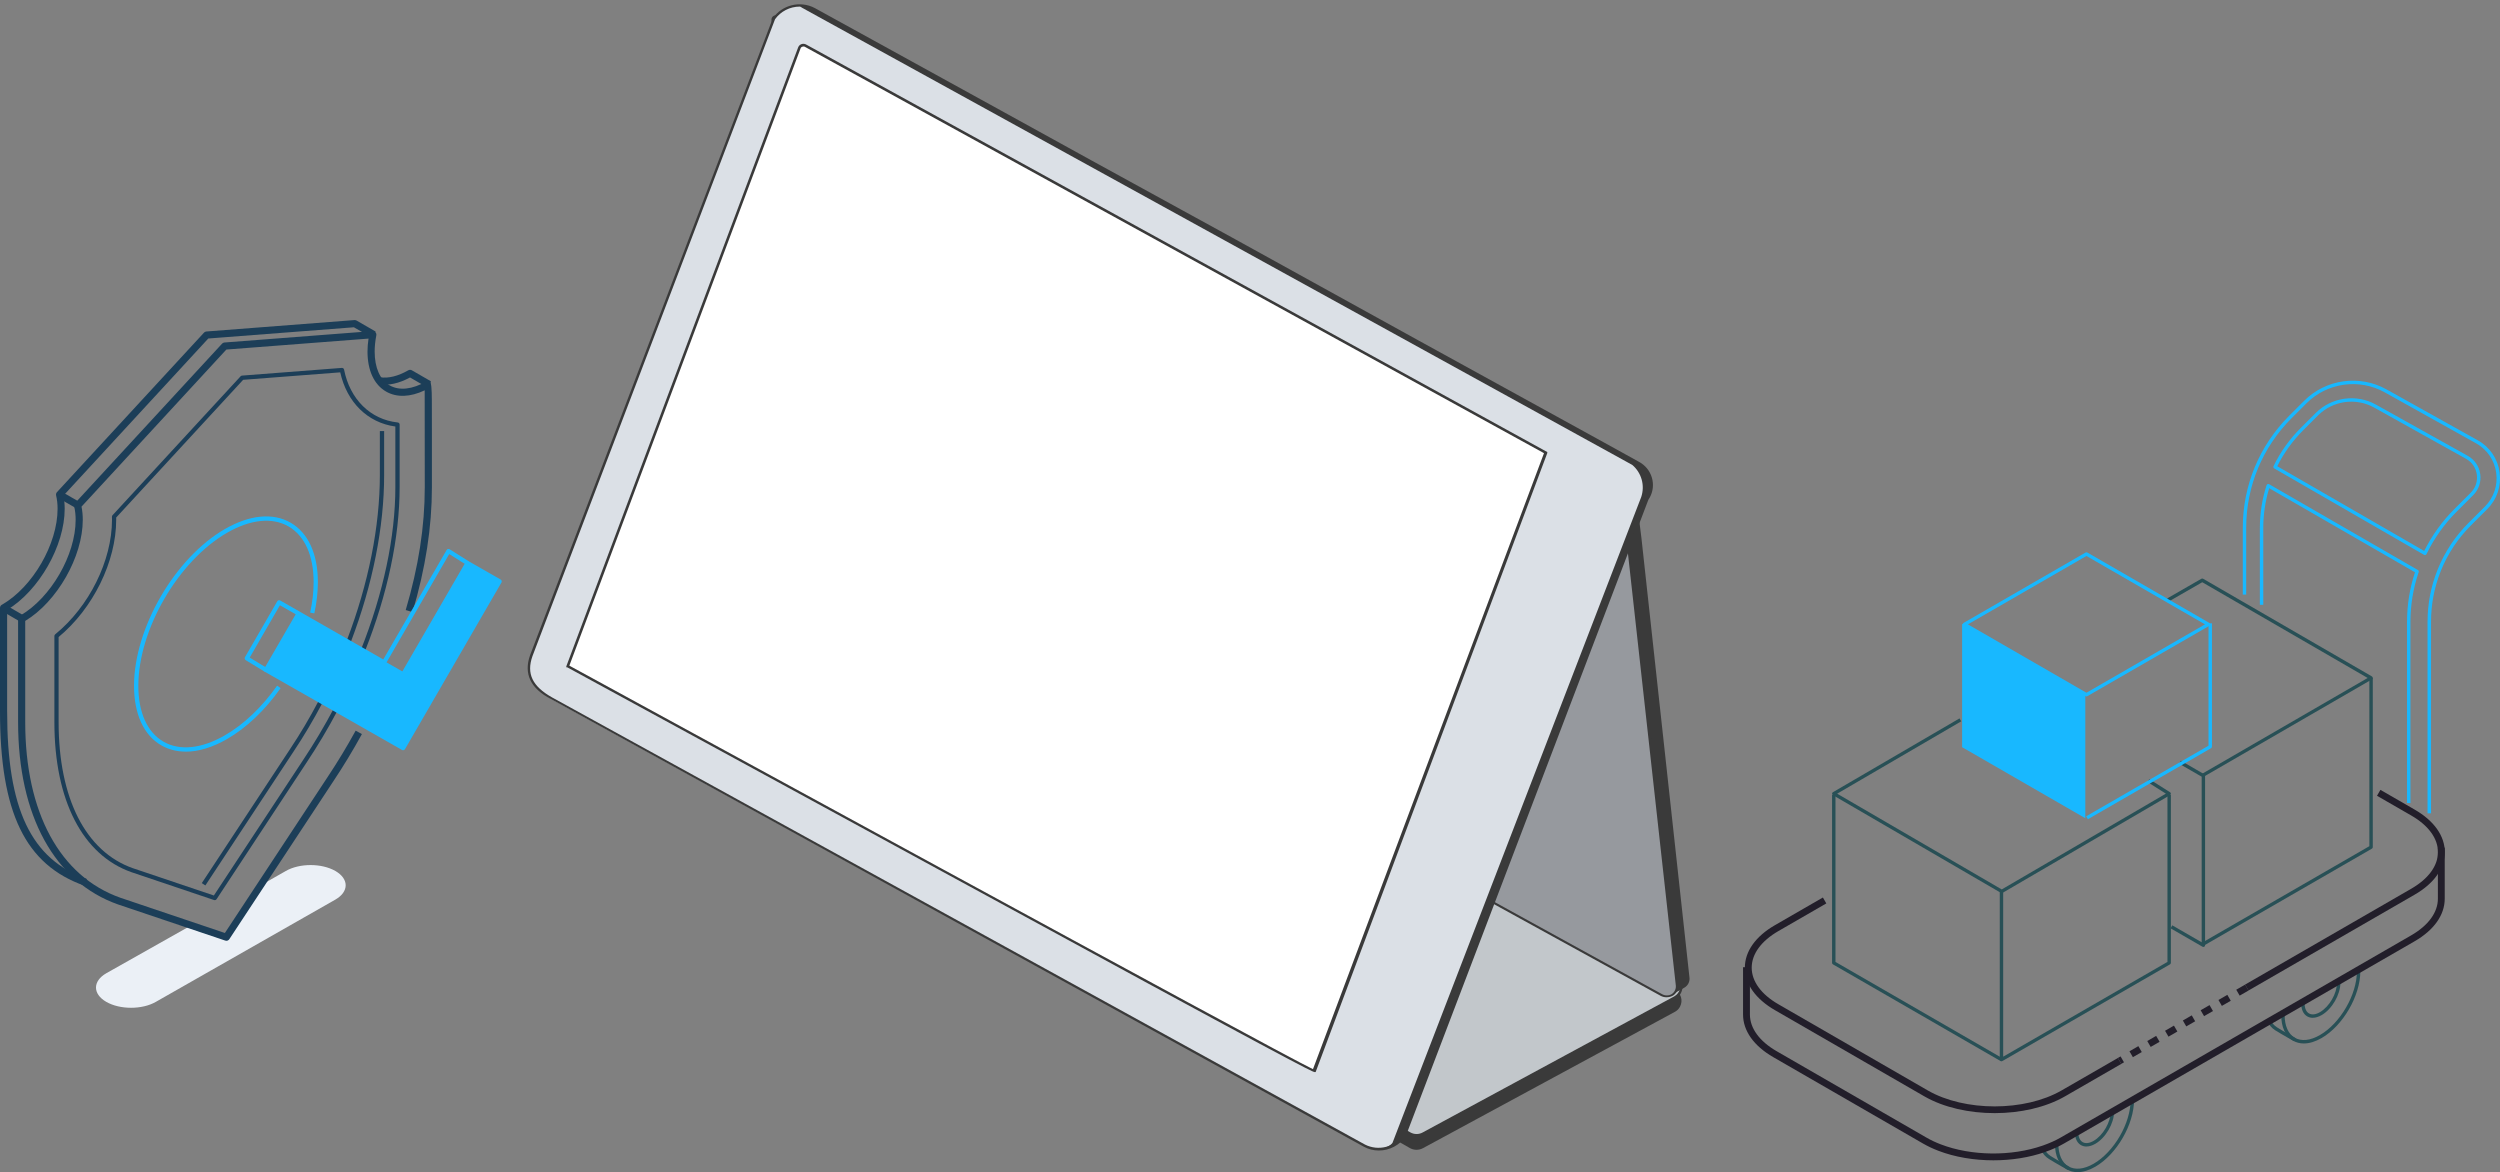 <svg width="578" height="271" viewBox="0 0 578 271" fill="none" xmlns="http://www.w3.org/2000/svg">
<rect x="0" y="0" width="578" height="271" fill="#808080" stroke="none"/>
<path d="M387.192 233.959L329.064 265.416C328.098 265.971 326.897 265.971 325.931 265.416L160.42 170.696L225.576 140.32L387.192 228.79C388.627 229.549 389.183 231.301 388.422 232.733C388.159 233.258 387.719 233.696 387.192 233.959Z" fill="#3A3A3A"/>
<path d="M387.192 230.571L329.064 262.057C328.098 262.612 326.897 262.612 325.931 262.057L160.42 167.454L225.576 137.078L387.192 225.314C388.656 226.015 389.242 227.767 388.539 229.228C388.246 229.812 387.778 230.308 387.192 230.571Z" fill="#C2C7CB"/>
<path d="M327.541 262.67C326.927 262.67 326.341 262.524 325.814 262.232L159.864 167.454L225.605 136.669L387.309 225.109C388.393 225.664 389.066 226.803 389.008 228.03C389.008 229.257 388.363 230.367 387.309 230.951L329.181 262.261C328.684 262.553 328.127 262.67 327.541 262.67ZM160.947 167.454L326.048 261.794C326.956 262.32 328.069 262.32 328.976 261.794L387.075 230.367C388.422 229.607 388.891 227.943 388.158 226.599C387.895 226.161 387.544 225.781 387.075 225.518L225.576 137.224L160.947 167.454Z" fill="#3A3A3A"/>
<path d="M389.418 228.351L386.636 229.899L385.904 227.767L195.56 123.058L182.617 12.216L182.178 8.331L180.772 8.127L179.103 3.892L181.768 2.081C181.943 1.964 182.178 1.964 182.353 2.081L375.127 108.805C376.709 109.594 377.821 111.112 378.056 112.865L379.49 124.314L390.589 225.869C390.765 226.862 390.296 227.855 389.418 228.351Z" fill="#3A3A3A"/>
<path d="M384.088 230.016L192.544 124.694L180.069 17.122L179.484 12.04L178.605 4.68C178.547 4.242 178.898 3.833 179.337 3.775C179.513 3.775 179.689 3.775 179.835 3.892L181.534 4.855L374.629 111.784L376.416 126.125L387.661 227.475C387.895 228.79 387.016 230.046 385.699 230.279C385.142 230.367 384.586 230.279 384.088 230.016Z" fill="#96999E"/>
<path d="M385.259 230.571C384.82 230.571 384.381 230.454 383.971 230.25L192.281 124.84L178.371 4.709C178.312 4.3 178.488 3.892 178.839 3.687C179.191 3.483 179.601 3.483 179.952 3.687L181.651 4.68L374.922 111.667L376.767 126.096L388.012 227.446C388.188 228.439 387.778 229.461 386.958 230.075C386.46 230.425 385.874 230.571 385.259 230.571ZM384.205 229.812C384.908 230.25 385.845 230.25 386.548 229.812C387.251 229.315 387.573 228.468 387.426 227.65L376.181 126.154L374.395 111.959L181.387 5.089L179.718 4.096C179.542 3.95 179.279 3.95 179.103 4.096C178.927 4.213 178.839 4.417 178.869 4.622L180.304 17.064L192.778 124.519L384.205 229.812Z" fill="#3A3A3A"/>
<path d="M380.808 115.406L324.73 262.641C322.651 265.62 318.668 266.555 315.447 264.861L127.476 161.612C124.372 159.772 120.916 156.793 122.849 151.594L178.956 4.33C181.036 1.35 184.989 0.387 188.21 2.081C200.246 8.769 224.492 22.117 252.253 37.334L284.846 55.268L327.19 78.634L367.631 100.919L378.788 107.053C381.628 108.63 382.624 112.164 381.072 114.997C380.984 115.143 380.896 115.26 380.808 115.406Z" fill="#DBE0E6"/>
<path d="M318.786 266C317.585 266 316.384 265.708 315.33 265.124L127.359 161.612C122.644 159.159 121.034 155.771 122.556 151.477L178.664 4.242C180.831 1.117 184.989 0.095 188.357 1.847L232.077 25.914L252.37 37.101L272.869 48.346L285.022 55.005L327.336 78.371L367.806 100.627L375.215 104.716L378.963 106.79C381.921 108.396 383.034 112.076 381.423 115.026C381.335 115.202 381.218 115.377 381.101 115.552L324.994 262.729C323.588 264.773 321.275 266 318.786 266ZM184.901 1.526C182.646 1.526 180.509 2.607 179.191 4.447L123.113 151.682C121.649 155.771 123.113 158.692 127.622 161.233L315.594 264.627C318.668 266.175 322.387 265.241 324.379 262.466L380.574 115.26C382.36 112.807 381.775 109.36 379.315 107.608C379.11 107.462 378.905 107.316 378.671 107.199L374.893 105.125L367.484 101.036L326.985 78.78L284.641 55.414L272.518 48.755L252.019 37.51L231.784 26.411L188.064 2.344C187.097 1.789 186.014 1.526 184.901 1.526Z" fill="#3A3A3A"/>
<path d="M186.219 10.551C185.721 10.288 185.135 10.492 184.872 10.96C184.872 11.018 184.813 11.047 184.813 11.106L131.283 154.018C131.283 154.018 303.558 248.125 303.792 247.57L318.786 207.585L357.323 104.658L316.824 82.372L186.219 10.551Z" fill="white"/>
<path d="M303.851 247.833C303.441 247.833 299.429 245.964 217.113 201.101C174.71 177.998 131.576 154.515 131.136 154.281H130.931V154.048L184.52 10.989C184.755 10.317 185.487 9.967 186.16 10.2C186.248 10.23 186.336 10.288 186.424 10.317L357.733 104.512V104.745L304.173 247.862H303.851V247.833ZM131.634 153.901C138.516 157.64 296.501 243.919 303.558 247.19L356.971 104.774L186.072 10.814C185.897 10.726 185.662 10.726 185.487 10.814C185.282 10.872 185.135 11.018 185.077 11.223L131.634 153.901Z" fill="#3A3A3A"/>
<path d="M378.788 106.936C341.832 86.49 216.879 17.94 187.654 1.789C187.449 1.789 183.847 0.796 185.428 1.789C221.066 21.416 346.254 90.317 377.382 107.491C379.52 109.302 380.34 112.222 379.461 114.88L321.948 264.218C321.099 265.474 317.263 266.321 320.777 265.445C322.417 265.007 323.852 263.985 324.73 262.524L380.808 115.406C382.653 112.748 382.009 109.126 379.344 107.286C379.168 107.169 378.993 107.053 378.788 106.936Z" fill="#3A3A3A"/>
<g clip-path="url(#clip0_2389_2245)">
<path d="M530.383 240.729C530.383 240.729 527.598 239.188 526.015 238.192C525.176 237.662 524.52 236.879 524.077 235.859L524.804 235.543C525.184 236.413 525.738 237.085 526.442 237.52C528.009 238.5 530.747 240.018 530.77 240.034L530.391 240.729H530.383Z" fill="#285056"/>
<path d="M532.638 241.251C531.736 241.251 530.897 241.038 530.161 240.611C528.389 239.591 527.416 237.472 527.416 234.65H528.207C528.207 237.18 529.038 239.053 530.557 239.923C532.084 240.8 534.149 240.587 536.365 239.306C541.08 236.587 544.918 229.97 544.918 224.554H545.709C545.709 230.223 541.698 237.148 536.76 239.994C535.312 240.832 533.912 241.251 532.638 241.251Z" fill="#285056"/>
<path d="M534.711 235.322C534.252 235.322 533.817 235.211 533.437 234.99C532.535 234.468 532.036 233.401 532.036 231.986H532.828C532.828 233.108 533.184 233.93 533.833 234.302C534.489 234.681 535.391 234.579 536.373 234.009C538.548 232.752 540.313 229.701 540.313 227.203H541.104C541.104 229.954 539.158 233.314 536.768 234.689C536.048 235.1 535.352 235.314 534.711 235.314V235.322Z" fill="#285056"/>
<path d="M478.058 270.478C478.058 270.478 475.272 268.937 473.69 267.941C472.922 267.458 472.313 266.763 471.87 265.869L472.582 265.521C472.962 266.28 473.476 266.873 474.117 267.276C475.684 268.257 478.422 269.775 478.445 269.79L478.066 270.486L478.058 270.478Z" fill="#285056"/>
<path d="M480.321 271C479.419 271 478.58 270.787 477.844 270.36C476.072 269.34 475.098 267.221 475.098 264.399C475.098 264.288 475.098 264.185 475.098 264.075L475.89 264.098C475.89 264.201 475.89 264.296 475.89 264.399C475.89 266.929 476.72 268.802 478.24 269.672C479.767 270.549 481.832 270.336 484.047 269.055C488.763 266.336 492.601 259.719 492.601 254.303H493.392C493.392 259.972 489.38 266.897 484.443 269.743C482.995 270.581 481.595 271 480.321 271Z" fill="#285056"/>
<path d="M482.386 265.079C481.927 265.079 481.492 264.968 481.112 264.747C480.21 264.225 479.711 263.158 479.711 261.742H480.503C480.503 262.865 480.859 263.687 481.507 264.059C482.164 264.438 483.066 264.336 484.047 263.766C486.223 262.509 487.996 259.458 487.996 256.96H488.787C488.787 259.711 486.84 263.071 484.443 264.446C483.723 264.857 483.027 265.071 482.386 265.071V265.079Z" fill="#285056"/>
<path d="M460.864 268.265C456.417 268.265 451.97 267.529 448.149 266.059C446.867 265.569 445.672 265 444.588 264.375L409.979 244.413C405.477 241.812 402.992 238.318 402.992 234.555V223.621H404.582V234.555C404.582 237.725 406.782 240.745 410.778 243.046L445.387 263.007C446.392 263.592 447.516 264.122 448.726 264.581C455.768 267.284 465.01 267.395 472.282 264.857C473.832 264.312 475.225 263.695 476.412 263.007L557.443 216.269C561.439 213.969 563.639 210.949 563.639 207.779V195.96H565.221V207.779C565.221 211.542 562.745 215.044 558.235 217.637L477.203 264.375C475.929 265.11 474.45 265.774 472.804 266.351C469.148 267.632 465.01 268.265 460.88 268.265H460.864Z" fill="#221E2A"/>
<path d="M461.165 257.355C455.278 257.355 449.383 256.058 444.904 253.473L410.382 233.559C405.888 230.966 403.411 227.471 403.411 223.724C403.411 219.977 405.888 216.475 410.382 213.89L421.452 207.502L422.243 208.87L411.174 215.257C407.194 217.558 404.994 220.562 404.994 223.724C404.994 226.886 407.186 229.899 411.174 232.191L445.696 252.106C454.225 257.031 468.112 257.031 476.641 252.106L489.657 244.603L490.449 245.971L477.433 253.473C472.946 256.058 467.059 257.355 461.173 257.355H461.165Z" fill="#221E2A"/>
<path d="M490.441 245.971L489.649 244.603L490.274 244.239L491.066 245.607L490.441 245.971ZM493.123 244.421L492.332 243.054L494.389 241.868L495.18 243.235L493.123 244.421ZM497.237 242.05L496.446 240.682L498.503 239.496L499.295 240.864L497.237 242.05ZM501.352 239.678L500.561 238.31L502.618 237.124L503.409 238.492L501.352 239.678ZM505.466 237.306L504.675 235.938L506.732 234.753L507.524 236.12L505.466 237.306ZM509.581 234.934L508.79 233.567L510.847 232.381L511.638 233.749L509.581 234.934ZM513.695 232.563L512.904 231.195L514.961 230.009L515.753 231.377L513.695 232.563ZM517.81 230.191L517.019 228.823L519.076 227.638L519.867 229.005L517.81 230.191Z" fill="#221E2A"/>
<path d="M519.851 229.005L519.06 227.638L557.475 205.478C561.455 203.177 563.655 200.173 563.655 197.011C563.655 193.849 561.463 190.837 557.475 188.544L549.563 183.983L550.354 182.615L558.266 187.176C562.761 189.769 565.237 193.264 565.237 197.011C565.237 200.758 562.761 204.261 558.266 206.846L519.851 229.005Z" fill="#221E2A"/>
<path d="M562.041 188.046H561.249V143.751C561.249 139.656 562.009 135.663 563.504 131.876C563.552 131.766 563.591 131.679 563.615 131.592C565.253 127.56 567.643 123.971 570.728 120.895L574.487 117.14C576.56 115.069 577.525 112.207 577.122 109.306C576.718 106.396 575.017 103.914 572.453 102.483L551.351 90.712C545.472 87.431 538.042 88.466 533.287 93.218L529.845 96.657C523.064 103.432 519.321 112.444 519.321 122.034V137.466H518.53V122.034C518.53 112.239 522.352 103.029 529.283 96.095L532.725 92.656C537.733 87.652 545.551 86.569 551.739 90.016L572.841 101.787C575.626 103.337 577.47 106.041 577.913 109.195C578.348 112.349 577.312 115.448 575.057 117.702L571.298 121.457C568.291 124.461 565.957 127.955 564.375 131.853C564.351 131.94 564.304 132.074 564.24 132.2C562.792 135.869 562.056 139.766 562.056 143.759V188.054L562.041 188.046ZM557.293 185.674H556.502V143.822C556.502 139.901 557.119 136.027 558.345 132.311L524.638 112.871C523.728 115.86 523.269 118.959 523.269 122.097V139.829H522.478V122.097C522.478 118.721 523 115.377 524.037 112.168C524.077 112.057 524.156 111.962 524.274 111.923C524.385 111.883 524.512 111.891 524.615 111.946L559.026 131.797C559.192 131.892 559.263 132.09 559.2 132.264C557.934 135.987 557.293 139.877 557.293 143.822V185.674ZM560.64 128.335C560.569 128.335 560.506 128.319 560.442 128.279L525.794 108.294C525.612 108.191 525.548 107.962 525.635 107.78C527.218 104.507 529.346 101.527 531.942 98.933L535.407 95.471C539.071 91.811 544.783 91.02 549.301 93.542L570.539 105.385C572.129 106.27 573.181 107.812 573.435 109.614C573.688 111.417 573.086 113.187 571.805 114.476L568.022 118.255C565.126 121.148 562.769 124.461 561.004 128.113C560.957 128.216 560.87 128.287 560.767 128.319C560.727 128.327 560.688 128.335 560.648 128.335H560.64ZM526.506 107.796L560.474 127.386C562.254 123.805 564.604 120.548 567.453 117.694L571.235 113.915C572.343 112.808 572.857 111.282 572.643 109.725C572.43 108.167 571.52 106.839 570.143 106.072L548.906 94.23C544.689 91.882 539.371 92.617 535.953 96.024L532.487 99.487C530.043 101.93 528.025 104.728 526.498 107.796H526.506Z" fill="#18B8FF"/>
<path d="M509.62 218.578L509.225 217.89L547.798 195.635V156.748H548.589V195.865C548.589 196.007 548.51 196.133 548.392 196.205L509.62 218.57V218.578Z" fill="#285056"/>
<path d="M509.423 218.941C509.351 218.941 509.288 218.925 509.225 218.886L501.835 214.625L502.23 213.937L509.027 217.858V179.571L503.829 176.575L504.224 175.887L509.62 179.002C509.739 179.073 509.818 179.2 509.818 179.342V218.546C509.818 218.688 509.739 218.815 509.62 218.886C509.557 218.918 509.494 218.941 509.423 218.941Z" fill="#285056"/>
<path d="M509.359 179.682L508.964 178.994L547.402 156.748L509.161 134.612L501.431 139.055L501.035 138.367L508.964 133.805C509.09 133.734 509.241 133.734 509.359 133.805L548.392 156.392C548.51 156.463 548.589 156.589 548.589 156.732C548.589 156.874 548.518 157.001 548.392 157.072L509.359 179.658V179.682Z" fill="#285056"/>
<path d="M462.739 245.378C462.668 245.378 462.605 245.362 462.541 245.322C462.423 245.251 462.344 245.125 462.344 244.983V206.174H463.135V244.303L501.115 222.396V183.809H501.906V222.617C501.906 222.76 501.827 222.886 501.708 222.957L462.937 245.322C462.874 245.354 462.81 245.378 462.739 245.378Z" fill="#285056"/>
<path d="M462.541 245.322L423.77 222.957C423.652 222.886 423.572 222.76 423.572 222.617V183.809H424.364V222.396L462.937 244.65L462.541 245.338V245.322Z" fill="#285056"/>
<path d="M462.802 206.482C462.731 206.482 462.668 206.466 462.605 206.427L423.77 183.84C423.652 183.769 423.572 183.643 423.572 183.5C423.572 183.358 423.644 183.231 423.77 183.16L453.038 166.092L453.434 166.772L424.751 183.5L462.802 205.636L500.751 183.492L496.502 180.812L496.921 180.14L501.724 183.168C501.842 183.239 501.914 183.374 501.906 183.508C501.906 183.643 501.827 183.769 501.708 183.84L463 206.427C462.937 206.466 462.866 206.482 462.802 206.482Z" fill="#285056"/>
<path d="M482.718 189.414L482.323 188.726L510.61 172.409V144.122H511.401V172.638C511.401 172.78 511.322 172.907 511.203 172.978L482.718 189.406V189.414Z" fill="#18B8FF"/>
<path d="M482.125 189.177L453.64 172.749V144.233L482.125 160.661V189.177Z" fill="#18B8FF"/>
<path d="M482.386 161.017C482.315 161.017 482.251 161.001 482.188 160.961L453.988 144.691C453.869 144.62 453.79 144.494 453.79 144.351C453.79 144.209 453.869 144.083 453.988 144.012L482.188 127.742C482.307 127.671 482.465 127.671 482.584 127.742L510.784 144.012C510.902 144.083 510.981 144.209 510.981 144.351C510.981 144.494 510.902 144.62 510.784 144.691L482.584 160.961C482.52 160.993 482.457 161.017 482.386 161.017ZM454.977 144.351L482.386 160.163L509.795 144.351L482.386 128.54L454.977 144.351Z" fill="#18B8FF"/>
</g>
<g clip-path="url(#clip1_2389_2245)">
<path d="M77.544 201.373C74.378 199.547 69.245 199.547 66.078 201.373L60.207 204.714L52.323 216.682L44.202 213.947L24.568 225.019C21.402 226.845 21.402 229.804 24.568 231.629C27.735 233.455 32.868 233.455 36.034 231.629L77.544 207.983C80.711 206.157 80.711 203.198 77.544 201.373Z" fill="#EBF0F6"/>
<path d="M98.808 89.58L94.796 87.273C92.283 88.637 89.815 89.184 87.651 88.855L87.896 87.227C89.815 87.517 92.058 86.957 94.394 85.612C94.651 85.467 94.961 85.467 95.219 85.612L99.632 88.156L98.808 89.586V89.58Z" fill="#1C3E58"/>
<path d="M19.521 204.773C5.839 199.942 0 187.875 0 164.427V140.536C0 140.24 0.158 139.963 0.422 139.818C0.435 139.812 0.501 139.779 0.515 139.772C7.574 135.699 13.313 125.774 13.313 117.635C13.313 116.561 13.201 115.513 12.97 114.531C12.911 114.267 12.983 113.99 13.168 113.786L47.164 76.906C47.303 76.755 47.5 76.656 47.705 76.642L81.951 74C82.116 73.987 82.281 74.026 82.426 74.105L86.84 76.649L86.015 78.079L81.82 75.667L48.154 78.264L14.666 114.59C14.857 115.565 14.956 116.587 14.956 117.635C14.956 126.176 9.012 136.576 1.649 141.011V164.427C1.649 187.058 7.158 198.664 20.069 203.218L19.521 204.773Z" fill="#1C3E58"/>
<path d="M52.33 217.506C52.244 217.506 52.151 217.493 52.066 217.46L27.293 209.11C12.601 203.923 4.183 188.568 4.183 166.964V143.074C4.183 142.777 4.348 142.501 4.605 142.356C4.618 142.349 4.677 142.316 4.691 142.31C11.75 138.237 17.489 128.311 17.489 120.172C17.489 119.098 17.377 118.05 17.146 117.068C17.087 116.805 17.16 116.528 17.344 116.324L51.347 79.45C51.485 79.299 51.683 79.2 51.888 79.187L86.127 76.55C86.385 76.531 86.635 76.63 86.807 76.821C86.978 77.012 87.051 77.269 87.005 77.526C86.748 78.864 86.622 80.123 86.622 81.263C86.622 85.026 87.849 87.8 90.079 89.092C92.309 90.377 95.331 90.048 98.59 88.169C98.84 88.024 99.144 88.024 99.395 88.163C99.689 88.321 99.839 89.802 99.843 92.605C99.843 94.832 99.85 97.805 99.856 100.777C99.856 106.715 99.856 112.653 99.856 112.653C99.856 121.892 98.392 131.33 95.383 141.512L93.8 141.044C96.769 131.014 98.207 121.728 98.207 112.653C98.207 107.235 98.207 94.397 98.187 90.245C94.849 91.834 91.709 91.946 89.248 90.522C86.49 88.927 84.966 85.645 84.966 81.269C84.966 80.333 85.046 79.338 85.204 78.284L52.336 80.814L18.848 117.134C19.04 118.11 19.139 119.131 19.139 120.179C19.139 128.72 13.194 139.12 5.832 143.555V166.971C5.832 187.829 13.848 202.625 27.834 207.561L51.993 215.707L75.691 179.73C78.013 176.243 80.216 172.606 82.228 168.928L83.673 169.719C81.635 173.443 79.411 177.113 77.063 180.639L53.016 217.143C52.857 217.381 52.6 217.513 52.33 217.513V217.506Z" fill="#1C3E58"/>
<path d="M49.664 208.121C49.612 208.121 49.559 208.115 49.506 208.095L30.387 201.649C19.066 197.656 12.575 185.015 12.575 166.971V147.041C12.575 146.89 12.64 146.751 12.759 146.659C20.616 140.266 25.894 129.616 25.894 120.159C25.894 119.928 25.894 119.698 25.881 119.474C25.881 119.342 25.921 119.217 26.013 119.124L55.628 86.996C55.714 86.904 55.833 86.845 55.952 86.838L79.029 85.059C79.286 85.046 79.504 85.21 79.55 85.454C80.903 92.321 85.653 97.001 91.953 97.673C92.204 97.699 92.395 97.91 92.395 98.167V112.62C92.395 124.225 89.611 137.373 84.346 150.633L83.429 150.271C88.648 137.123 91.405 124.1 91.405 112.62V98.609C85.013 97.745 80.183 93 78.666 86.087L56.215 87.814L26.864 119.652C26.864 119.823 26.864 119.994 26.864 120.166C26.864 129.834 21.52 140.695 13.551 147.279V166.977C13.551 184.574 19.799 196.871 30.697 200.72L49.447 207.04L70.063 175.743C72.623 171.9 75.024 167.867 77.201 163.741L78.079 164.203C75.889 168.355 73.467 172.414 70.894 176.283L50.067 207.897C49.974 208.042 49.816 208.121 49.651 208.121H49.664Z" fill="#1C3E58"/>
<path d="M1.226 139.818L0.394 141.241L4.904 143.876L5.737 142.453L1.226 139.818Z" fill="#1C3E58"/>
<path d="M14.165 113.63L13.342 115.057L17.755 117.597L18.578 116.169L14.165 113.63Z" fill="#1C3E58"/>
<path d="M81.147 148.32L80.223 147.971C85.197 134.908 87.823 121.728 87.823 109.852V99.67H88.813V109.852C88.813 121.853 86.161 135.152 81.147 148.327V148.32Z" fill="#1C3E58"/>
<path d="M47.481 204.714L46.656 204.174L67.055 173.199C69.397 169.679 71.607 165.962 73.612 162.14L74.49 162.601C72.465 166.45 70.241 170.2 67.879 173.746L47.481 204.714Z" fill="#1C3E58"/>
<path d="M42.935 173.772C40.87 173.772 38.964 173.291 37.281 172.316C33.224 169.976 30.987 165.086 30.987 158.555C30.987 145.255 40.408 128.997 51.993 122.314C57.713 119.012 63.116 118.492 67.2 120.851C71.257 123.191 73.494 128.081 73.494 134.612C73.494 136.905 73.217 139.331 72.669 141.828L71.706 141.618C72.24 139.192 72.511 136.839 72.511 134.619C72.511 128.456 70.452 123.876 66.712 121.714C62.945 119.54 57.898 120.067 52.495 123.178C41.187 129.702 31.984 145.572 31.984 158.561C31.984 164.723 34.042 169.304 37.783 171.465C41.55 173.64 46.597 173.113 52 170.002C56.367 167.485 60.543 163.511 64.073 158.522L64.884 159.095C61.276 164.203 56.994 168.269 52.501 170.866C49.136 172.803 45.884 173.785 42.948 173.785L42.935 173.772Z" fill="#18B8FF"/>
<path d="M61.223 155.312L56.803 152.623C56.572 152.485 56.499 152.188 56.631 151.951L64.106 139.014C64.244 138.777 64.541 138.698 64.779 138.83L88.615 152.465L103.261 127.158C103.327 127.04 103.439 126.96 103.571 126.927C103.703 126.895 103.841 126.914 103.953 126.987L108.354 129.761L107.826 130.598L103.861 128.101L89.228 153.388C89.09 153.625 88.793 153.704 88.555 153.572L64.719 139.937L57.733 152.03L61.744 154.469L61.229 155.312H61.223Z" fill="#18B8FF"/>
<path d="M61.48 154.891L68.922 142.066L93.206 155.905L108.09 130.19L115.505 134.434L93.2 172.968L61.48 154.891Z" fill="#18B8FF"/>
<path d="M93.2 173.462C93.114 173.462 93.035 173.443 92.956 173.396L61.236 155.319C61.124 155.253 61.038 155.148 61.005 155.016C60.972 154.891 60.992 154.752 61.058 154.64L68.493 141.809C68.632 141.571 68.928 141.492 69.166 141.624L93.028 155.227L107.668 129.939C107.806 129.702 108.103 129.623 108.341 129.755L115.756 133.992C115.868 134.058 115.954 134.164 115.987 134.296C116.02 134.421 116 134.559 115.941 134.671L93.629 173.212C93.536 173.37 93.371 173.462 93.2 173.462ZM62.16 154.706L93.015 172.296L114.832 134.612L108.275 130.862L93.635 156.149C93.497 156.387 93.2 156.466 92.962 156.334L69.1 142.731L62.16 154.706Z" fill="#18B8FF"/>
</g>
<defs>
<clipPath id="clip0_2389_2245">
<rect width="175" height="183" fill="white" transform="translate(403 88)"/>
</clipPath>
<clipPath id="clip1_2389_2245">
<rect width="116" height="159" fill="white" transform="translate(0 74)"/>
</clipPath>
</defs>
</svg>
